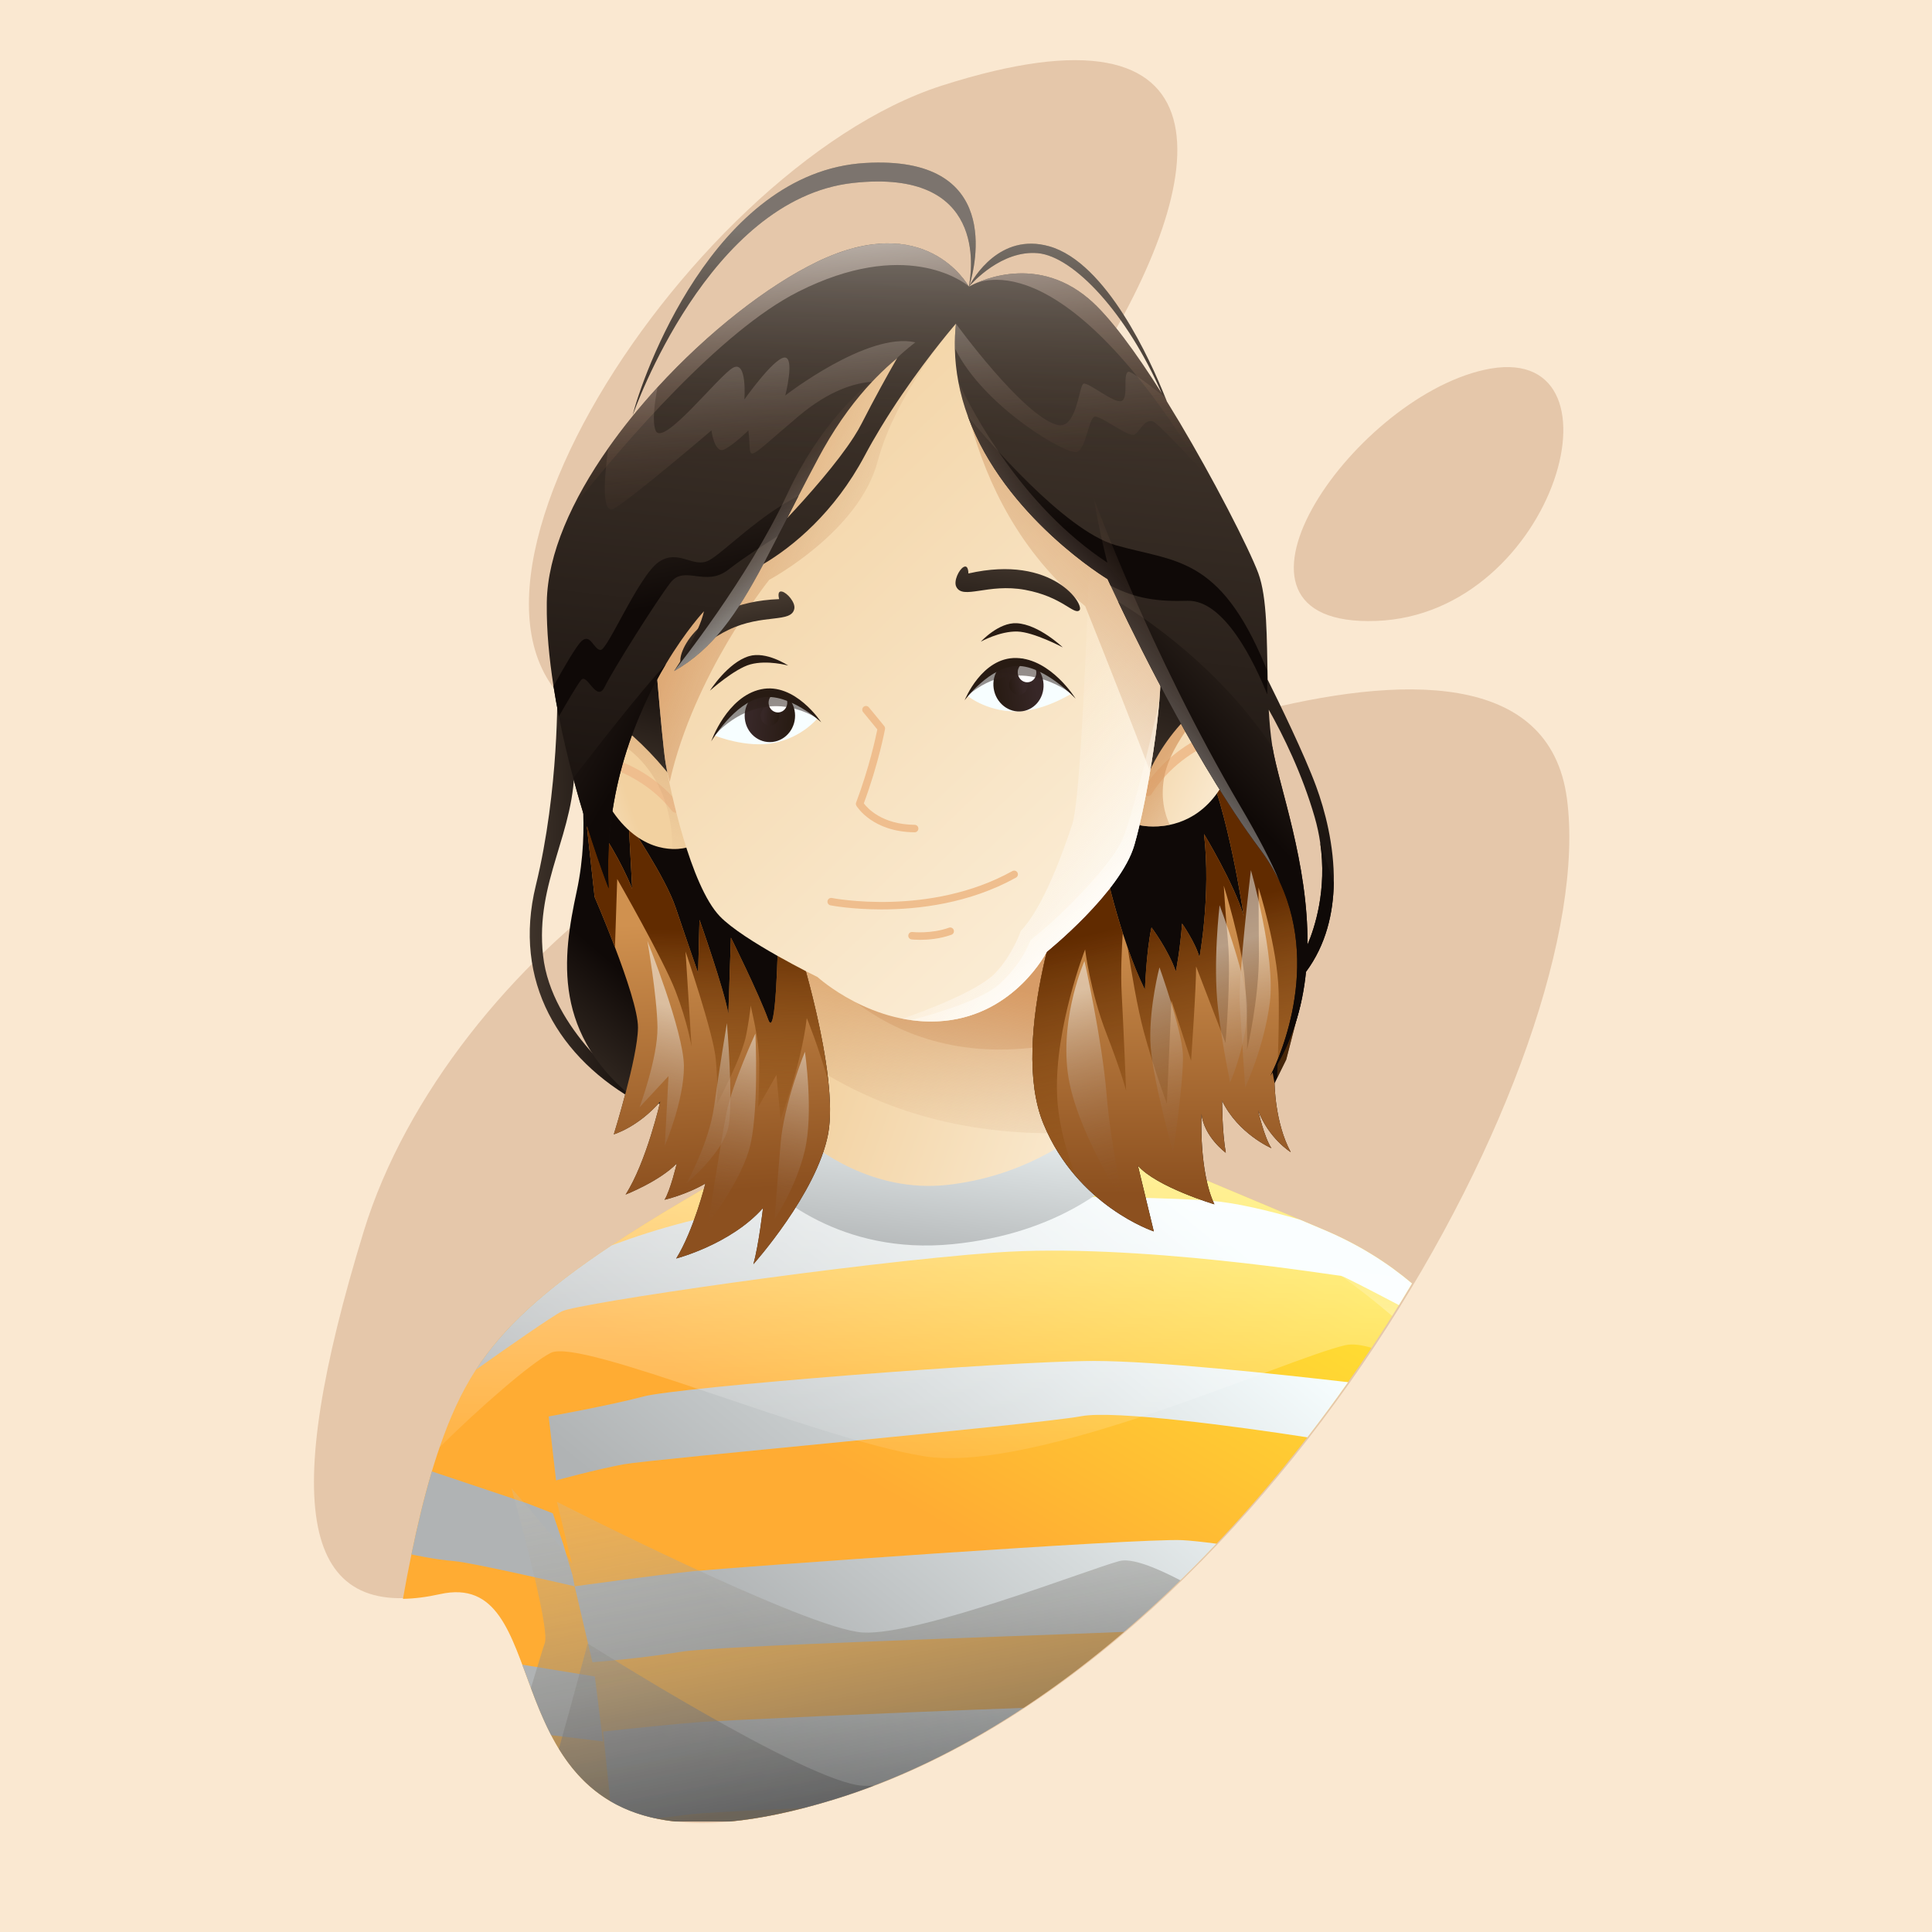 <?xml version="1.0" encoding="iso-8859-1"?>
<!-- Generator: Adobe Illustrator 19.2.0, SVG Export Plug-In . SVG Version: 6.00 Build 0)  -->
<svg version="1.1" id="Layer_1" xmlns="http://www.w3.org/2000/svg" xmlns:xlink="http://www.w3.org/1999/xlink" x="0px" y="0px"
	 viewBox="0 0 600 600" enable-background="new 0 0 600 600" xml:space="preserve">
<g>
	<rect fill="#FAE8D1" width="600" height="600"/>
</g>
<g>
	<g>
		<path fill="#E5C7AA" d="M292.611,26.55c-80.82,25.818-176.828,176.197-100.413,200.826
			S474.491-31.551,292.611,26.55z"/>
		<path fill="#E5C7AA" d="M299.374,254.857c-52.287-36.601-160.33,42.529-186.401,127.503
			s-19.827,122.14,23.625,112.484c43.453-9.656,5.287,100.108,122.79,63.953
			C392.411,517.868,497.249,328.177,486.627,248.031S299.374,254.857,299.374,254.857z"/>
		<path fill="#E5C7AA" d="M460.887,114.872c-41.625,9.349-89.746,79.985-33.524,77.967
			S507.289,104.45,460.887,114.872z"/>
	</g>
</g>
<g>
	<g>
		
			<linearGradient id="SVGID_1_" gradientUnits="userSpaceOnUse" x1="158.608" y1="279.23" x2="199.979" y2="277.835">
			<stop  offset="0" style="stop-color:#463A30"/>
			<stop  offset="1" style="stop-color:#0F0907"/>
		</linearGradient>
		<path fill="url(#SVGID_1_)" d="M173.068,214.086c0,0,0.62,31.144-6.663,60.894
			c-7.283,29.75,7.128,53.844,32.229,67.557l-3.254-4.881
			c0,0-24.172-17.664-26.728-40.906c-2.557-23.242,10.227-38.117,9.762-60.429
			C177.949,214.008,173.068,214.086,173.068,214.086z"/>
		
			<linearGradient id="SVGID_2_" gradientUnits="userSpaceOnUse" x1="159.558" y1="335.658" x2="190.702" y2="299.4">
			<stop  offset="0" style="stop-color:#463A30"/>
			<stop  offset="1" style="stop-color:#0F0907"/>
		</linearGradient>
		<path fill="url(#SVGID_2_)" d="M179.576,238.18c0,0,3.951,18.129-0.465,38.582
			s-7.902,44.857,19.523,65.775l18.129,0.697c0,0-17.896-73.91-20.453-79.488
			C193.754,258.168,179.576,238.18,179.576,238.18z"/>
	</g>
	<g>
		<g>
			
				<linearGradient id="SVGID_3_" gradientUnits="userSpaceOnUse" x1="352.183" y1="349.058" x2="257.912" y2="315.908">
				<stop  offset="0" style="stop-color:#FBEDD6"/>
				<stop  offset="1" style="stop-color:#F2D1A0"/>
			</linearGradient>
			<path fill="url(#SVGID_3_)" d="M233.715,368.301c0,0,40.224,13.38,66.645,10.059
				c26.312-3.307,48.933-18.996,48.933-18.996s-5.229-3.079-11.166-7.97
				c-6.352-5.225-13.534-12.532-16.004-20.347c0,0,0.029-0.833,0.102-2.36
				c0.083-1.711,0.226-4.294,0.445-7.547c0.53-7.728,1.515-19.262,3.273-31.875
				c0.448-3.216,0.946-6.499,1.499-9.81l-84.024-0.004c0,0,0.005,0.013,0.011,0.035
				c0.116,0.386,1.287,4.218,2.901,9.861c1.604,5.622,3.639,13.024,5.491,20.596
				c2.066,8.407,3.904,17.014,4.696,23.635c0.281,2.316,0.432,4.39,0.417,6.132
				C256.801,355.47,233.715,368.301,233.715,368.301z"/>
			
				<linearGradient id="SVGID_4_" gradientUnits="userSpaceOnUse" x1="285.085" y1="360.537" x2="295.071" y2="304.446">
				<stop  offset="0" style="stop-color:#D3AC85;stop-opacity:0"/>
				<stop  offset="1" style="stop-color:#D5965E"/>
			</linearGradient>
			<path opacity="0.7" fill="url(#SVGID_4_)" d="M256.517,333.58
				c19.462,11.65,46.122,20.369,81.599,17.961c0.005-0.05,0.006-0.096,0.011-0.147
				c-6.352-5.225-13.534-12.532-16.004-20.347c0,0,0.029-0.833,0.102-2.36
				c0.083-1.711,0.226-4.294,0.445-7.547c0.53-7.728,1.515-19.262,3.273-31.875
				l-79.613,0.083c1.604,5.622,3.639,13.024,5.491,20.596
				C253.887,318.351,255.725,326.958,256.517,333.58z"/>
			
				<linearGradient id="SVGID_5_" gradientUnits="userSpaceOnUse" x1="275.391" y1="357.701" x2="285.236" y2="302.404">
				<stop  offset="0" style="stop-color:#D3AC85;stop-opacity:0"/>
				<stop  offset="1" style="stop-color:#D5965E"/>
			</linearGradient>
			<path opacity="0.7" fill="url(#SVGID_5_)" d="M325.944,289.267
				c-1.759,12.612-2.745,24.145-3.276,31.874
				c-0.102,1.479-0.183,2.826-0.251,4.011
				c-53.762,7.096-75.769-35.189-76.084-35.796
				c-0.004-0.004-0.004-0.009-0.004-0.009L325.944,289.267z"/>
		</g>
		<g>
			
				<linearGradient id="SVGID_6_" gradientUnits="userSpaceOnUse" x1="332.528" y1="343.694" x2="266.25" y2="458.489">
				<stop  offset="0" style="stop-color:#FFE333"/>
				<stop  offset="1" style="stop-color:#FFAC33"/>
			</linearGradient>
			<path fill="url(#SVGID_6_)" d="M209.628,565.685h17.045
				c9.221-0.863,19.894-3.036,32.332-6.863
				c73.339-22.566,138.078-90.501,179.501-160.227
				c-7.583-6.405-16.503-12.05-27.053-16.532
				c-2.456-1.045-5.044-2.137-7.725-3.272
				c-26.397-11.154-61.318-25.679-61.318-25.679s-3.829,3.276-11.244,7.105
				c-8.341,4.309-21.234,9.319-38.337,11.15
				c-32.329,3.459-53.04-14.163-53.04-14.163
				c-20.707,11.426-36.965,20.992-49.887,29.571c0,0.004-0.004,0.004-0.004,0.004
				c-21.51,14.273-33.799,25.798-42.068,38.579
				c-4.763,7.364-8.193,15.136-11.286,24.085c-0.268,0.765-0.531,1.538-0.79,2.32
				c-0.561,1.683-1.105,3.416-1.636,5.193c-2.392,7.997-4.508,16.853-6.348,25.776
				c-0.951,4.618-1.827,9.255-2.632,13.803c3.494-0.059,7.308-0.526,11.488-1.455
				C172.166,487.185,152.94,559.432,209.628,565.685z"/>
			<g>
				
					<linearGradient id="SVGID_7_" gradientUnits="userSpaceOnUse" x1="248.425" y1="439.298" x2="186.669" y2="514.378">
					<stop  offset="0" style="stop-color:#F7FEFF"/>
					<stop  offset="0.841" style="stop-color:#B0B3B4"/>
				</linearGradient>
				<path fill="url(#SVGID_7_)" d="M187.258,540.816l-2.523-20.164l-22.542-3.671
					c2.588,6.942,5.195,14.66,8.958,21.888L187.258,540.816z"/>
				
					<linearGradient id="SVGID_8_" gradientUnits="userSpaceOnUse" x1="291.479" y1="310.452" x2="153.925" y2="477.684">
					<stop  offset="0" style="stop-color:#F7FEFF"/>
					<stop  offset="0.841" style="stop-color:#B0B3B4"/>
				</linearGradient>
				<path fill="url(#SVGID_8_)" d="M178.474,492.647l-0.664-3.394l-2.98-9.955l-3.154-9.322
					l-7.866-3.059l-29.695-9.959c-2.391,7.996-4.505,16.851-6.346,25.777
					c0,0,7.198,1.6,13.162,2.072C146.897,485.279,178.474,492.647,178.474,492.647z"/>
				
					<linearGradient id="SVGID_9_" gradientUnits="userSpaceOnUse" x1="342.508" y1="352.437" x2="205.021" y2="519.588">
					<stop  offset="0" style="stop-color:#F7FEFF"/>
					<stop  offset="0.841" style="stop-color:#B0B3B4"/>
				</linearGradient>
				<path fill="url(#SVGID_9_)" d="M411.455,382.063c-2.457-1.043-5.046-2.138-7.725-3.271
					c-10.032-2.922-19.922-5.258-27.426-5.853
					c-23.853-1.888-97.289-1.888-137.142,1.888
					c-18.058,1.709-35.541,6.844-49.259,11.947c0,0.005-0.005,0.005-0.005,0.005
					c-21.513,14.274-33.799,25.8-42.07,38.582
					c9.82-6.953,23.542-16.544,26.682-18.121
					c5.023-2.521,91.324-15.104,134.633-18.253
					c43.308-3.148,106.077,7.236,107.33,7.236c0.515,0,8.601,4.166,17.971,9.085
					c1.379-2.235,2.731-4.473,4.062-6.714
					C430.923,392.19,422.004,386.545,411.455,382.063z"/>
				
					<linearGradient id="SVGID_10_" gradientUnits="userSpaceOnUse" x1="348.394" y1="369.971" x2="217.924" y2="528.589">
					<stop  offset="0" style="stop-color:#F7FEFF"/>
					<stop  offset="0.841" style="stop-color:#B0B3B4"/>
				</linearGradient>
				<path fill="url(#SVGID_10_)" d="M339.9,422.658c-27.303,0-129.298,8.182-139.968,11.014
					c-10.67,2.832-29.531,6.221-29.531,6.221l2.287,19.857
					c0,0,12.494-3.421,20.967-4.994c8.473-1.573,127.729-12.272,142.165-14.947
					c10.29-1.907,48.162,3.142,70.205,6.569c4.358-5.634,8.575-11.351,12.638-17.129
					C396.583,426.7,358.6,422.658,339.9,422.658z"/>
				
					<linearGradient id="SVGID_11_" gradientUnits="userSpaceOnUse" x1="347.648" y1="401.518" x2="231.032" y2="543.294">
					<stop  offset="0" style="stop-color:#F7FEFF"/>
					<stop  offset="0.841" style="stop-color:#B0B3B4"/>
				</linearGradient>
				<path fill="url(#SVGID_11_)" d="M377.797,479.411c-4.408-0.575-8.119-0.979-10.594-1.103
					c-13.495-0.677-140.909,8.544-151.893,9.645
					c-10.984,1.101-36.838,4.694-36.838,4.694l5.509,23.574
					c0,0,14.381-1.048,27.562-3.251c10.836-1.811,101.202-4.685,137.546-6.175
					C359.054,498.267,368.643,489.084,377.797,479.411z"/>
				
					<linearGradient id="SVGID_12_" gradientUnits="userSpaceOnUse" x1="298.598" y1="478.129" x2="218.636" y2="575.343">
					<stop  offset="0" style="stop-color:#F7FEFF"/>
					<stop  offset="0.841" style="stop-color:#B0B3B4"/>
				</linearGradient>
				<path fill="url(#SVGID_12_)" d="M212.937,563.603c3.924-0.547,18.188-1.291,36.531-2.086
					c3.064-0.792,6.23-1.677,9.536-2.694c20.397-6.276,40.125-16.07,58.875-28.427
					c-41.57,1.499-93.64,3.913-100.496,4.411
					c-7.42,0.541-21.629,2.028-30.1,2.945l2.257,21.632
					c3.98,2.345,8.62,4.169,14.036,5.332
					C206.626,564.406,209.814,564.038,212.937,563.603z"/>
			</g>
			
				<linearGradient id="SVGID_13_" gradientUnits="userSpaceOnUse" x1="288.885" y1="360.104" x2="286.219" y2="485.437">
				<stop  offset="0" style="stop-color:#FFFFFF"/>
				<stop  offset="0.903" style="stop-color:#FFFFFF;stop-opacity:0"/>
			</linearGradient>
			<path opacity="0.5" fill="url(#SVGID_13_)" d="M411.455,382.063
				c-2.457-1.043-5.046-2.138-7.725-3.271
				c-26.399-11.154-61.319-25.678-61.319-25.678s-3.827,3.276-11.246,7.104
				c-8.342,4.309-21.231,9.318-38.337,11.149
				c-32.326,3.46-53.039-14.16-53.039-14.16
				c-20.708,11.423-36.963,20.99-49.885,29.567c0,0.005-0.005,0.005-0.005,0.005
				c-21.513,14.274-33.799,25.8-42.07,38.582
				c-4.764,7.363-8.191,15.133-11.284,24.082
				c12.075-11.975,28.348-26.211,34.515-29.303
				c9.415-4.72,81.439,26.433,115.803,32.097s112.508-30.209,130.867-34.457
				c2.203-0.509,5.001-0.166,8.21,0.815c4.395-6.625,8.588-13.304,12.566-20
				C430.923,392.19,422.004,386.545,411.455,382.063z"/>
			
				<linearGradient id="SVGID_14_" gradientUnits="userSpaceOnUse" x1="379.776" y1="413.472" x2="384.776" y2="379.805">
				<stop  offset="0" style="stop-color:#FFFFFF"/>
				<stop  offset="0.903" style="stop-color:#FFFFFF;stop-opacity:0"/>
			</linearGradient>
			<path opacity="0.5" fill="url(#SVGID_14_)" d="M411.455,382.063
				c-2.457-1.043-5.046-2.138-7.725-3.271
				c-26.399-11.154-61.319-25.678-61.319-25.678s-3.827,3.276-11.246,7.104
				c22.939,8.104,71.233,25.805,85.308,36.005
				c5.268,3.817,10.66,7.986,15.868,12.458c2.108-3.355,4.164-6.719,6.165-10.087
				C430.923,392.19,422.004,386.545,411.455,382.063z"/>
			
				<linearGradient id="SVGID_15_" gradientUnits="userSpaceOnUse" x1="296.233" y1="333.365" x2="287.269" y2="406.493">
				<stop  offset="0" style="stop-color:#F7FEFF"/>
				<stop  offset="0.841" style="stop-color:#B0B3B4"/>
			</linearGradient>
			<path fill="url(#SVGID_15_)" d="M295.807,386.392c33.533-3.307,50.946-19.345,57.014-26.287
				c1.374-1.572,0.867-4.026-1.008-4.939l-11.048-5.381
				c-1.116-0.543-2.444-0.387-3.399,0.407
				c-4.697,3.906-20.111,15.262-43.207,17.792
				c-23.128,2.533-40.638-11.024-46.04-15.827
				c-1.065-0.947-2.63-1.057-3.822-0.278l-10.447,6.825
				c-1.637,1.07-1.933,3.358-0.612,4.801
				C239.987,370.875,260.968,389.828,295.807,386.392z"/>
			
				<linearGradient id="SVGID_16_" gradientUnits="userSpaceOnUse" x1="243.489" y1="387.342" x2="274.489" y2="554.842">
				<stop  offset="0" style="stop-color:#FDF7E7;stop-opacity:0"/>
				<stop  offset="1" style="stop-color:#5D5D5D"/>
			</linearGradient>
			<path opacity="0.7" fill="url(#SVGID_16_)" d="M209.628,565.685h17.045
				c9.221-0.863,19.894-3.036,32.332-6.863
				c39.038-12.011,75.635-36.884,107.581-68.032
				c-7.858-4.108-15.232-7.013-18.995-5.983
				c-10.356,2.83-62.138,23.129-79.556,22.186
				c-17.418-0.948-95.091-40.594-95.091-40.594l4.708,19.351
				c-1.398-3.735-18.442-23.159-18.824-23.596
				c0.174,0.625,12.217,43.454,10.351,48.14
				c-0.462,1.157-2.086,6.711-4.301,13.963
				C171.619,542.336,180.845,562.51,209.628,565.685z"/>
			
				<linearGradient id="SVGID_17_" gradientUnits="userSpaceOnUse" x1="194.298" y1="396.446" x2="225.298" y2="563.946">
				<stop  offset="0" style="stop-color:#FDF7E7;stop-opacity:0"/>
				<stop  offset="1" style="stop-color:#5D5D5D"/>
			</linearGradient>
			<path opacity="0.7" fill="url(#SVGID_17_)" d="M209.628,565.685h17.045
				c9.221-0.863,19.894-3.036,32.332-6.863c4.173-1.284,8.319-2.718,12.434-4.288
				c-1.239,0.082-2.385,0.106-3.404,0.051
				c-17.418-0.948-85.517-44.206-85.517-44.206s-5.015,18.716-8.953,32.756
				C180.43,554.351,190.887,563.618,209.628,565.685z"/>
		</g>
	</g>
	<g>
		
			<linearGradient id="SVGID_18_" gradientUnits="userSpaceOnUse" x1="191.471" y1="359.787" x2="220.187" y2="318.831" gradientTransform="matrix(0.959 -0.059 0 1 0.83 1.207)">
			<stop  offset="0" style="stop-color:#463A30"/>
			<stop  offset="1" style="stop-color:#0F0907"/>
		</linearGradient>
		<path fill="url(#SVGID_18_)" d="M257.167,352.229c-3.529,18.406-23.192,40.379-23.192,40.379
			c1.684-6.095,2.983-17.442,2.983-17.442
			c-10.015,11.299-26.954,15.675-26.954,15.675
			c5.443-8.758,9.053-23.284,9.053-23.284c-6.004,3.518-12.678,5.04-12.678,5.04
			c1.802-2.823,3.8-11.279,3.8-11.279c-5.389,5.557-15.9,9.666-15.9,9.666
			c6.465-10.045,10.78-28.913,10.78-28.913
			c-6.861,7.98-14.441,10.214-14.441,10.214s7.447-23.864,7.516-33.152
			c0.07-9.37-13.472-40.579-13.472-40.579l-2.362-21.501l0.815-4.285l6.188-32.558
			l52.467,64.23l5.42,6.635C247.189,291.077,260.776,333.4,257.167,352.229z"/>
		
			<linearGradient id="SVGID_19_" gradientUnits="userSpaceOnUse" x1="228.464" y1="297.937" x2="228.464" y2="382.471" gradientTransform="matrix(0.959 -0.059 0 1 0.83 1.207)">
			<stop  offset="0" style="stop-color:#D0914F"/>
			<stop  offset="1" style="stop-color:#8C501F"/>
		</linearGradient>
		<path fill="url(#SVGID_19_)" d="M257.167,352.229c-3.529,18.406-23.192,40.379-23.192,40.379
			c1.684-6.095,2.983-17.442,2.983-17.442
			c-10.015,11.299-26.954,15.675-26.954,15.675
			c5.443-8.758,9.053-23.284,9.053-23.284c-6.004,3.518-12.678,5.04-12.678,5.04
			c1.802-2.823,3.8-11.279,3.8-11.279c-5.389,5.557-15.9,9.666-15.9,9.666
			c6.465-10.045,10.78-28.913,10.78-28.913
			c-6.861,7.98-14.441,10.214-14.441,10.214s7.447-23.864,7.516-33.152
			c0.036-4.881-3.625-15.693-7.147-24.939c-3.222-8.494-6.325-15.641-6.325-15.641
			l-2.362-21.501l0.815-4.285c4.753,6.595,9.728,14.641,13.22,23.236L195.251,255.676
			c0,0,11.335,16.537,14.603,26.26c3.257,9.689,6.956,20.241,6.956,20.241
			l0.42-16.508c0,0,7.71,21.657,8.962,29.166l0.804-23.627
			c0,0,8.621,17.291,11.589,25.449c2.379,6.545,3.02-20.985,3.184-32.215
			l5.42,6.635c0,0,7.974,24.831,10.08,44.949
			C257.911,342.157,258.008,347.836,257.167,352.229z"/>
		
			<linearGradient id="SVGID_20_" gradientUnits="userSpaceOnUse" x1="217.671" y1="369.295" x2="220.004" y2="288.961">
			<stop  offset="0" style="stop-color:#A5611A;stop-opacity:0"/>
			<stop  offset="1" style="stop-color:#612B00"/>
		</linearGradient>
		<path fill="url(#SVGID_20_)" d="M257.269,336.026c-3.029-10.94-6.719-19.864-6.719-19.864
			c-1.669,14.434-8.15,31.469-8.15,31.469l-1.269-13.807l-5.694,10.029
			c0,0,0.367-5.207,0.341-13.481c-0.026-8.336-2.644-17.371-2.627-18.095
			c0.017-0.725-0.046,1.93-1.393,9.04c-1.336,7.049-9.057,21.483-9.057,21.483
			s0.343-5.86-0.424-13.982c-0.772-8.172-9.374-33.304-9.374-33.304l1.86,29.474
			c0,0-1.257-7.617-5.009-17.317c-3.762-9.727-18.07-34.688-18.07-34.688
			s-0.361,10.904-0.698,21.212c-3.222-8.494-6.325-15.641-6.325-15.641
			l-2.362-21.501l0.815-4.285c4.753,6.595,9.728,14.641,13.22,23.236L195.251,255.676
			c0,0,11.335,16.537,14.603,26.26c3.257,9.689,6.956,20.241,6.956,20.241
			l0.42-16.508c0,0,7.71,21.657,8.962,29.166l0.804-23.627
			c0,0,8.621,17.291,11.589,25.449c2.379,6.545,3.02-20.985,3.184-32.215
			l5.42,6.635C247.189,291.077,255.163,315.908,257.269,336.026z"/>
		<g opacity="0.5">
			
				<linearGradient id="SVGID_21_" gradientUnits="userSpaceOnUse" x1="267.008" y1="332.44" x2="245.008" y2="400.94" gradientTransform="matrix(0.959 -0.059 0 1 0.83 1.207)">
				<stop  offset="0.104" style="stop-color:#F9FEFE"/>
				<stop  offset="0.991" style="stop-color:#794A2E;stop-opacity:0"/>
			</linearGradient>
			<path fill="url(#SVGID_21_)" d="M249.973,326.632c0,0,2.761,18.826-0.026,30.63
				c-2.745,11.627-9.365,21.296-9.365,21.296s0.774-10.829,1.84-23.437
				C243.502,342.343,249.973,326.632,249.973,326.632z"/>
			
				<linearGradient id="SVGID_22_" gradientUnits="userSpaceOnUse" x1="249.786" y1="326.909" x2="227.786" y2="395.409" gradientTransform="matrix(0.959 -0.059 0 1 0.83 1.207)">
				<stop  offset="0.104" style="stop-color:#F9FEFE"/>
				<stop  offset="0.991" style="stop-color:#794A2E;stop-opacity:0"/>
			</linearGradient>
			<path fill="url(#SVGID_22_)" d="M234.596,320.979c0,0,1.239,25.645-2.058,36.41
				c-3.247,10.603-12.575,22.374-12.575,22.374s3.885-25.283,5.674-34.237
				C227.447,336.471,234.596,320.979,234.596,320.979z"/>
			
				<linearGradient id="SVGID_23_" gradientUnits="userSpaceOnUse" x1="241.798" y1="324.344" x2="219.798" y2="392.844" gradientTransform="matrix(0.959 -0.059 0 1 0.83 1.207)">
				<stop  offset="0.104" style="stop-color:#F9FEFE"/>
				<stop  offset="0.991" style="stop-color:#794A2E;stop-opacity:0"/>
			</linearGradient>
			<path fill="url(#SVGID_23_)" d="M225.745,317.754c0,0,2.051,24.062,0.494,32.119
				c-1.542,7.977-13.02,17.59-13.02,17.59s6.969-12.419,8.551-23.872
				C223.371,331.986,225.745,317.754,225.745,317.754z"/>
			
				<linearGradient id="SVGID_24_" gradientUnits="userSpaceOnUse" x1="217.736" y1="316.616" x2="195.736" y2="385.116" gradientTransform="matrix(0.959 -0.059 0 1 0.83 1.207)">
				<stop  offset="0.104" style="stop-color:#F9FEFE"/>
				<stop  offset="0.991" style="stop-color:#794A2E;stop-opacity:0"/>
			</linearGradient>
			<path fill="url(#SVGID_24_)" d="M212.396,331.108c0.074,10.657-5.933,24.733-5.933,24.733
				l1.149-21.644l-9.002,9.685c0,0,5.698-15.337,5.572-24.878
				c-0.127-9.625-3.134-26.797-3.134-26.797S212.322,320.347,212.396,331.108z"/>
		</g>
	</g>
	<g>
		
			<linearGradient id="SVGID_25_" gradientUnits="userSpaceOnUse" x1="425.718" y1="378.04" x2="392.921" y2="341.327" gradientTransform="matrix(0.97 0.03 0 1 16.422 -16.422)">
			<stop  offset="0" style="stop-color:#463A30"/>
			<stop  offset="1" style="stop-color:#0F0907"/>
		</linearGradient>
		<path fill="url(#SVGID_25_)" d="M399.454,329.07l-3.621,7.358c0,0,0.049,12.226,5.014,21.371
			c-0.203-0.121-6.744-4.203-10.124-12.915c0,0,1.811,8.158,4.12,11.693
			c0,0-10.359-4.479-15.31-14.749c0,0-0.03,9.659,1.153,16.168
			c0,0-6.746-4.894-7.554-12.062c0,0-0.857,17.899,4.015,28.077
			c0,0-17.961-5.369-23.764-12.015c0.092,0.385,3.065,12.61,4.935,20.423
			c0,0-23.749-7.835-34.268-33.44c-10.981-26.73,7.879-76.216,7.879-76.216
			l7.224-22.684l19.895-62.493c0,0,36.386,64.906,42.736,91.157
			c0.31,1.273,0.549,2.464,0.719,3.563c3.528,23.016,1.239,30.083,1.239,30.083
			L399.454,329.07z"/>
		<g>
			
				<linearGradient id="SVGID_26_" gradientUnits="userSpaceOnUse" x1="362.543" y1="284.207" x2="362.543" y2="370.673">
				<stop  offset="0" style="stop-color:#D0914F"/>
				<stop  offset="1" style="stop-color:#8C501F"/>
			</linearGradient>
			<path fill="url(#SVGID_26_)" d="M403.74,312.388l-0.846,3.285
				c-3.2,8.137-7.7,17.193-7.7,17.193l0.637,3.565
				c0,0,0.051,12.225,5.014,21.37c-0.204-0.123-6.744-4.203-10.126-12.918
				c0,0,1.814,8.159,4.122,11.694c0,0-10.36-4.479-15.31-14.749
				c0,0-0.03,9.659,1.156,16.169c0,0-6.748-4.895-7.555-12.064
				c0,0-0.858,17.902,4.016,28.079c0,0-17.962-5.371-23.766-12.017
				c0.094,0.387,3.068,12.612,4.938,20.422c0,0-13.058-4.309-24.106-16.984
				c-3.846-4.415-7.449-9.846-10.164-16.453
				c-10.98-26.732,7.882-76.216,7.882-76.216l7.224-22.687
				c1.147,6.569,4.394,23.694,9.527,39.71c0.497,1.543,1.007,3.068,1.538,4.577
				c1.623,4.636,3.408,9.068,5.35,13.016c0,0,0.408-11.766,2.035-19.343
				c0,0,5.244,6.939,7.564,13.687c0,0,1.407-7.266,1.933-14.907
				c0,0,4.245,6.064,5.397,10.5c0,0,3.633-19.203,1.419-38.299
				c0,0,9.272,15.268,12.34,25.5c0,0-4.802-33.128-12.433-49.122
				c0.314,0.353,15.204,17.299,27.96,43.347c0.306,1.275,0.548,2.465,0.718,3.561
				C406.031,305.321,403.74,312.388,403.74,312.388z"/>
			
				<linearGradient id="SVGID_27_" gradientUnits="userSpaceOnUse" x1="346.957" y1="392.354" x2="322.957" y2="299.021" gradientTransform="matrix(0.97 0.03 0 1 16.422 -16.422)">
				<stop  offset="0" style="stop-color:#A5611A;stop-opacity:0"/>
				<stop  offset="1" style="stop-color:#612B00"/>
			</linearGradient>
			<path fill="url(#SVGID_27_)" d="M348.682,289.788c-0.305,4.611-0.686,12.411-0.323,19
				c0.556,9.98,1.362,29.941,1.362,29.941s-1.329-5.44-6.162-17.903
				c-4.933-12.718-6.567-25.968-6.567-25.968s-9.445,24.186-8.717,44.849
				c0.334,9.484,3.109,18.676,5.938,25.723c-3.845-4.411-7.451-9.845-10.163-16.453
				c-10.981-26.73,7.879-76.216,7.879-76.216l7.224-22.684
				C340.304,256.643,343.548,273.769,348.682,289.788z"/>
			
				<linearGradient id="SVGID_28_" gradientUnits="userSpaceOnUse" x1="392.857" y1="380.551" x2="368.857" y2="287.218" gradientTransform="matrix(0.97 0.03 0 1 16.422 -16.422)">
				<stop  offset="0" style="stop-color:#A5611A;stop-opacity:0"/>
				<stop  offset="1" style="stop-color:#612B00"/>
			</linearGradient>
			<path fill="url(#SVGID_28_)" d="M403.742,312.388l-4.288,16.682l-2.849,5.787
				c0.279-6.07,0.704-17.484,0.485-26.855
				c-0.322-13.649-6.25-32.385-6.25-32.385s0.039,6.353,0.126,20.518
				c0.086,13.986-3.672,29.889-3.672,29.889s0.188-11.028-0.735-21.978
				c-0.934-11.075-6.505-29.006-6.505-29.006s0.354,6.462,1.329,17.722
				c0.963,11.124-0.793,31.119-0.793,31.119l-9.131-23.75
				c0.086,5.704-1.559,29.294-1.559,29.294l-6.097-18.722l-1.422,32.036
				c0,0-3.986-10.534-7.186-22.436c-1.96-7.298-3.812-18.309-4.976-25.941
				c1.623,4.637,3.41,9.068,5.352,13.014c0,0,0.408-11.767,2.033-19.341
				c0,0,5.246,6.938,7.567,13.684c0,0,1.406-7.262,1.933-14.906
				c0,0,4.245,6.063,5.394,10.5c0,0,3.633-19.203,1.421-38.299
				c0,0,9.271,15.266,12.341,25.501c0,0-4.803-33.131-12.437-49.125
				c0.315,0.353,15.206,17.301,27.96,43.349c0.31,1.273,0.549,2.464,0.719,3.563
				C406.03,305.321,403.742,312.388,403.742,312.388z"/>
		</g>
		<g opacity="0.5">
			
				<linearGradient id="SVGID_29_" gradientUnits="userSpaceOnUse" x1="376.607" y1="290.464" x2="399.107" y2="357.964" gradientTransform="matrix(0.97 0.03 0 1 16.422 -16.422)">
				<stop  offset="0.104" style="stop-color:#F9FEFE"/>
				<stop  offset="0.991" style="stop-color:#794A2E;stop-opacity:0"/>
			</linearGradient>
			<path fill="url(#SVGID_29_)" d="M388.481,270.242c0,0,7.678,26.836,5.882,41.003
				c-1.779,14.038-7.665,26.501-7.665,26.501s-1.186-17.479-1.678-25.862
				C384.523,303.428,388.481,270.242,388.481,270.242z"/>
			
				<linearGradient id="SVGID_30_" gradientUnits="userSpaceOnUse" x1="368.574" y1="293.142" x2="391.074" y2="360.642" gradientTransform="matrix(0.97 0.03 0 1 16.422 -16.422)">
				<stop  offset="0.104" style="stop-color:#F9FEFE"/>
				<stop  offset="0.991" style="stop-color:#794A2E;stop-opacity:0"/>
			</linearGradient>
			<path fill="url(#SVGID_30_)" d="M378.758,281.121c0,0,7.854,20.671,8.56,30.538
				c0.7,9.766-5.399,25.717-5.413,24.348c-0.014-1.371-1.982-8.877-3.623-22.721
				C376.616,299.223,378.758,281.121,378.758,281.121z"/>
			
				<linearGradient id="SVGID_31_" gradientUnits="userSpaceOnUse" x1="345.296" y1="300.901" x2="367.796" y2="368.401" gradientTransform="matrix(0.97 0.03 0 1 16.422 -16.422)">
				<stop  offset="0.104" style="stop-color:#F9FEFE"/>
				<stop  offset="0.991" style="stop-color:#794A2E;stop-opacity:0"/>
			</linearGradient>
			<path fill="url(#SVGID_31_)" d="M360.084,300.427c0,0,6.926,19.247,7.275,26.999
				c0.346,7.694-3.096,31.096-3.109,30.413c-0.013-0.684-6.771-23.99-7.006-34.825
				C357.007,312.071,360.084,300.427,360.084,300.427z"/>
			
				<linearGradient id="SVGID_32_" gradientUnits="userSpaceOnUse" x1="322.629" y1="308.457" x2="345.129" y2="375.957" gradientTransform="matrix(0.97 0.03 0 1 16.422 -16.422)">
				<stop  offset="0.104" style="stop-color:#F9FEFE"/>
				<stop  offset="0.991" style="stop-color:#794A2E;stop-opacity:0"/>
			</linearGradient>
			<path fill="url(#SVGID_32_)" d="M336.795,298.447c0,0,5.461,24.419,6.84,41.17
				c1.355,16.467,5.36,33.902,5.36,33.902s-15.217-23.001-17.406-40.514
				C329.359,315.15,336.795,298.447,336.795,298.447z"/>
		</g>
	</g>
	<g>
		<g>
			
				<linearGradient id="SVGID_33_" gradientUnits="userSpaceOnUse" x1="393.114" y1="232.095" x2="355.927" y2="217.22" gradientTransform="matrix(1 0.01 -0.01 1 0.198 -4.1)">
				<stop  offset="0" style="stop-color:#FBEDD6"/>
				<stop  offset="1" style="stop-color:#F2D1A0"/>
			</linearGradient>
			<path fill="url(#SVGID_33_)" d="M384.57,230.325c-4.013,18.579-13.866,24.282-21.291,25.834
				c-5.18,1.08-9.173,0.14-9.173,0.14s-16.544-68.725,1.87-74.128
				c14.186-4.16,27.523,7.942,29.789,28.144
				C386.442,216.336,386.136,223.078,384.57,230.325z"/>
			<g>
				<path fill="#EFBE8E" d="M356.421,247.247c-0.27,0-0.541-0.072-0.787-0.224
					c-0.705-0.435-0.924-1.359-0.488-2.064
					c6.957-11.273,17.913-15.996,18.376-16.191
					c0.762-0.322,1.643,0.035,1.965,0.797c0.322,0.763-0.034,1.643-0.796,1.966
					c-0.104,0.044-10.555,4.573-16.992,15.003
					C357.415,246.994,356.924,247.247,356.421,247.247z"/>
			</g>
			<g>
				
					<linearGradient id="SVGID_34_" gradientUnits="userSpaceOnUse" x1="403.123" y1="252.313" x2="371.514" y2="226.282" gradientTransform="matrix(1 0.01 -0.01 1 0.198 -4.1)">
					<stop  offset="0" style="stop-color:#D3AC85;stop-opacity:0"/>
					<stop  offset="1" style="stop-color:#D5965E"/>
				</linearGradient>
				<path opacity="0.7" fill="url(#SVGID_34_)" d="M385.765,210.3l-0,0.014
					c-12.31,7.385-22.177,21.293-24.072,30.326
					c-1.447,6.899,0.009,12.189,1.586,15.518
					c-5.18,1.08-9.173,0.14-9.173,0.14s-1.297-5.395-2.76-13.284
					c-3.767-20.262-8.623-56.954,4.63-60.844
					C370.157,178.011,383.494,190.108,385.765,210.3z"/>
				
					<linearGradient id="SVGID_35_" gradientUnits="userSpaceOnUse" x1="354.803" y1="251.305" x2="371.738" y2="192.033" gradientTransform="matrix(1 0.01 -0.01 1 0.198 -4.1)">
					<stop  offset="0" style="stop-color:#463A30"/>
					<stop  offset="1" style="stop-color:#0F0907"/>
				</linearGradient>
				<path fill="url(#SVGID_35_)" d="M385.765,210.3c-24.071,12.159-30.295,33.069-30.295,33.069
					s-1.687-0.049-4.125-0.355c-3.767-20.262-8.623-56.954,4.63-60.844
					C370.157,178.011,383.494,190.108,385.765,210.3z"/>
			</g>
		</g>
		<g>
			
				<linearGradient id="SVGID_36_" gradientUnits="userSpaceOnUse" x1="167.507" y1="242.834" x2="190.749" y2="234.932">
				<stop  offset="0" style="stop-color:#FBEDD6"/>
				<stop  offset="1" style="stop-color:#F2D1A0"/>
			</linearGradient>
			<path fill="url(#SVGID_36_)" d="M213.21,263.212c0,0-1.711,0.535-4.393,0.451
				c-6.661-0.214-19.31-4.267-26.598-29.894c-0.851-2.98-1.436-5.745-1.799-8.307
				c-4.03-28.332,19.588-31.749,27.83-25.78
				C217.235,206.19,213.21,263.212,213.21,263.212z"/>
			<g>
				<path fill="#EFBE8E" d="M209.855,252.389c-0.447,0-0.889-0.199-1.185-0.579
					c-7.525-9.675-18.403-13.05-18.512-13.083
					c-0.792-0.239-1.242-1.076-1.003-1.868s1.073-1.245,1.867-1.004
					c0.481,0.144,11.884,3.657,20.017,14.114c0.509,0.654,0.391,1.596-0.263,2.105
					C210.501,252.286,210.177,252.389,209.855,252.389z"/>
			</g>
			
				<linearGradient id="SVGID_37_" gradientUnits="userSpaceOnUse" x1="189.131" y1="265.135" x2="205.866" y2="206.564">
				<stop  offset="0" style="stop-color:#D3AC85;stop-opacity:0"/>
				<stop  offset="1" style="stop-color:#D5965E"/>
			</linearGradient>
			<path opacity="0.7" fill="url(#SVGID_37_)" d="M213.907,248.592
				c-0.265,8.479-0.697,14.619-0.697,14.619s-1.711,0.535-4.393,0.451
				c-0.079-29.834-23.247-36.681-24.121-36.095c0,0-1.841-0.813-4.277-2.106
				c-0.469-3.291-0.562-6.243-0.353-8.883
				c1.599-20.114,20.899-22.173,28.183-16.897
				C214.288,204.056,214.451,231.231,213.907,248.592z"/>
			
				<linearGradient id="SVGID_38_" gradientUnits="userSpaceOnUse" x1="192.049" y1="247.717" x2="204.498" y2="204.147">
				<stop  offset="0" style="stop-color:#463A30"/>
				<stop  offset="1" style="stop-color:#0F0907"/>
			</linearGradient>
			<path fill="url(#SVGID_38_)" d="M213.589,248.592c-12.221-18.933-27.612-28.639-33.841-32.014
				c1.599-20.114,20.899-22.173,28.183-16.897
				C213.97,204.056,214.132,231.231,213.589,248.592z"/>
		</g>
		<g>
			
				<linearGradient id="SVGID_39_" gradientUnits="userSpaceOnUse" x1="352.866" y1="275.299" x2="212.395" y2="127.05">
				<stop  offset="0" style="stop-color:#FBEDD6"/>
				<stop  offset="1" style="stop-color:#F2D1A0"/>
			</linearGradient>
			<path fill="url(#SVGID_39_)" d="M352.277,262.433c-4.249,14.66-27.196,33.145-27.196,33.145
				s-9.773,19.334-31.87,21.459c-22.096,2.125-39.306-13.598-39.306-13.598
				s-23.091-11.278-30.383-18.909c-9.136-9.561-15.51-39.731-16.785-47.38
				c-1.275-7.649-4.249-46.318-4.249-46.318s-0.421-0.191-1.19-0.54
				c0.008-8.779,0.123-15.565,0.123-15.565
				c0.931-34.551,29.133-78.867,93.587-80.414c1.156-0.03,2.286-0.025,3.404,0.013
				c0.085,0.004,0.174,0.004,0.255,0.008c18.4,0.646,31.708,9.637,41.303,22.186
				c5.664,7.411,10.041,16.058,13.402,24.973
				c2.643,23.783,6.433,58.237,6.977,65.061
				C361.201,217.178,356.526,247.773,352.277,262.433z"/>
			
				<linearGradient id="SVGID_40_" gradientUnits="userSpaceOnUse" x1="367.301" y1="259.223" x2="297.801" y2="207.223">
				<stop  offset="0" style="stop-color:#FFFFFE"/>
				<stop  offset="1" style="stop-color:#FBE7C9;stop-opacity:0"/>
			</linearGradient>
			<path opacity="0.79" fill="url(#SVGID_40_)" d="M352.277,262.433
				c-4.249,14.66-27.196,33.145-27.196,33.145s-9.773,19.334-31.87,21.459
				c-4.555,0.438-8.902,0.119-12.935-0.671
				c7.594-2.647,20.448-7.568,27.064-12.608c3.412-2.601,7.543-8.711,9.667-14.66
				c7.118-7.436,13.245-24.858,15.965-33.021
				c4.186-12.548,6.973-139.454,6.973-139.454s0.008-0.03,0.025-0.102
				c5.664,7.411,10.041,16.058,13.402,24.973
				c2.643,23.783,6.433,58.237,6.977,65.061
				C361.201,217.178,356.526,247.773,352.277,262.433z"/>
			
				<linearGradient id="SVGID_41_" gradientUnits="userSpaceOnUse" x1="283.26" y1="212.918" x2="346.784" y2="147.566">
				<stop  offset="0" style="stop-color:#D3AC85;stop-opacity:0"/>
				<stop  offset="1" style="stop-color:#D5965E"/>
			</linearGradient>
			<path opacity="0.7" fill="url(#SVGID_41_)" d="M357.185,239.597
				c-10.436-27.289-20.154-51.34-20.154-51.34
				c-41.036-33.417-40.16-87.748-40.16-87.748l1.797-6.174
				c29.252,1.028,45.638,23.133,54.706,47.138
				c2.643,23.783,6.433,58.258,6.977,65.082
				C360.861,212.945,359.373,226.569,357.185,239.597z"/>
			
				<linearGradient id="SVGID_42_" gradientUnits="userSpaceOnUse" x1="341.725" y1="287.182" x2="291.392" y2="237.515">
				<stop  offset="0" style="stop-color:#FFFFFE"/>
				<stop  offset="1" style="stop-color:#FBE7C9;stop-opacity:0"/>
			</linearGradient>
			<path opacity="0.79" fill="url(#SVGID_42_)" d="M360.053,217.594
				c-1.143,13.776-4.581,33.812-7.776,44.839
				c-4.249,14.66-27.196,33.145-27.196,33.145s-9.773,19.334-31.87,21.459
				c-3.586,0.344-7.041,0.221-10.317-0.234c9.221-2.397,22.509-6.616,27.527-11.239
				c5.418-4.993,8.074-9.667,9.667-13.704c10.198-7.861,24.489-22.917,28.092-30.336
				C350.943,255.834,356.038,235.679,360.053,217.594z"/>
			
				<linearGradient id="SVGID_43_" gradientUnits="userSpaceOnUse" x1="282.606" y1="179.257" x2="224.964" y2="158.338">
				<stop  offset="0" style="stop-color:#D3AC85;stop-opacity:0"/>
				<stop  offset="1" style="stop-color:#D5965E"/>
			</linearGradient>
			<path opacity="0.7" fill="url(#SVGID_43_)" d="M298.413,94.326l-1.543,6.183
				c0,0-18.514,20.996-24.327,42.842c-5.809,21.85-33.652,36.717-33.652,36.717
				s-23.459,29.305-30.917,62.772c-0.595-2.426-1.02-4.398-1.237-5.69
				c-1.275-7.649-4.249-46.318-4.249-46.318s-0.421-0.191-1.19-0.54
				c0.008-8.779,0.123-15.565,0.123-15.565
				c0.931-34.551,29.133-78.867,93.587-80.414
				C296.165,94.283,297.295,94.288,298.413,94.326z"/>
		</g>
	</g>
	<g>
		<g>
			<path fill="#F7FEFF" d="M253.878,223.082c0,0-4.559,5.756-13.248,7.593
				c-8.69,1.84-18.735-2.26-18.735-2.26s0.005-0.004,0.011-0.014
				c0.088-0.152,0.851-1.421,2.02-3.117c1.249-1.808,7.151-9.896,13.291-10.185
				C246.829,214.647,253.878,223.082,253.878,223.082z"/>
			<g>
				
					<linearGradient id="SVGID_44_" gradientUnits="userSpaceOnUse" x1="238.989" y1="225.437" x2="254.702" y2="225.437" gradientTransform="matrix(1.001 0.003 -0.087 0.961 11.769 4.818)">
					<stop  offset="0.123" style="stop-color:#372727"/>
					<stop  offset="0.93" style="stop-color:#281B13"/>
				</linearGradient>
				<path fill="url(#SVGID_44_)" d="M246.874,221.386c0.462,4.495-2.648,8.54-6.946,9.034
					c-4.298,0.494-8.158-2.749-8.62-7.244c-0.462-4.495,2.648-8.54,6.946-9.034
					C242.553,213.648,246.412,216.891,246.874,221.386z"/>
				
					<linearGradient id="SVGID_45_" gradientUnits="userSpaceOnUse" x1="243.932" y1="225.437" x2="249.759" y2="225.437" gradientTransform="matrix(1.001 0.003 -0.087 0.961 11.769 4.818)">
					<stop  offset="0.123" style="stop-color:#372727"/>
					<stop  offset="0.93" style="stop-color:#281B13"/>
				</linearGradient>
				<path fill="url(#SVGID_45_)" d="M241.977,221.949c0.171,1.667-0.982,3.167-2.576,3.35
					c-1.594,0.183-3.025-1.02-3.197-2.686c-0.171-1.667,0.982-3.167,2.576-3.35
					S241.806,220.282,241.977,221.949z"/>
				<path fill="#FFFFFF" d="M244.481,217.891c0.171,1.667-0.982,3.167-2.576,3.35
					s-3.025-1.02-3.197-2.686c-0.171-1.667,0.982-3.167,2.576-3.35
					C242.878,215.021,244.309,216.224,244.481,217.891z"/>
			</g>
			
				<linearGradient id="SVGID_46_" gradientUnits="userSpaceOnUse" x1="247.885" y1="235.903" x2="243.324" y2="221.078" gradientTransform="matrix(1 0 -0.09 0.94 12.276 8.184)">
				<stop  offset="0.123" style="stop-color:#372727"/>
				<stop  offset="0.93" style="stop-color:#281B13"/>
			</linearGradient>
			<path opacity="0.5" fill="url(#SVGID_46_)" d="M253.878,223.082
				c-18.411-10.753-31.549,4.809-31.972,5.319c0.088-0.152,0.851-1.421,2.02-3.117
				c1.249-1.808,7.151-9.896,13.291-10.185
				C246.829,214.647,253.878,223.082,253.878,223.082z"/>
			<path fill="#281B13" d="M220.877,230.224c0,0,4.836-13.86,15.428-16.15
				s18.738,10.244,18.738,10.244s-10.069-9.31-18.585-7.683
				C228.07,218.238,220.877,230.224,220.877,230.224z"/>
		</g>
	</g>
	<path fill="#281B13" d="M244.77,206.687c0,0-6.789-4.553-12.202-2.901
		c-6.585,2.01-12.086,10.691-12.086,10.691s7.632-6.806,12.551-8.149
		C238.32,204.886,244.77,206.687,244.77,206.687z"/>
	
		<linearGradient id="SVGID_47_" gradientUnits="userSpaceOnUse" x1="227.163" y1="186.996" x2="231.979" y2="212.775">
		<stop  offset="0" style="stop-color:#463A30"/>
		<stop  offset="1" style="stop-color:#0F0907"/>
	</linearGradient>
	<path fill="url(#SVGID_47_)" d="M242.903,183.73c1.571,0.38,4.14,3.352,3.784,5.283
		c-0.847,4.597-9.772,1.475-20.38,6.564
		c-10.608,5.089-12.464,11.498-14.595,10.57
		c-2.131-0.928,3.104-18.971,30.263-20.095
		C241.975,186.052,241.149,183.305,242.903,183.73z"/>
	<g>
		<path fill="#F7FEFF" d="M300.455,216.083c0,0,5.63,4.671,14.466,4.866
			c8.837,0.198,17.761-5.509,17.761-5.509s-0.006-0.003-0.013-0.012
			c-0.117-0.129-1.123-1.202-2.612-2.61c-1.59-1.5-9.012-8.154-15.045-7.33
			C305.564,206.779,300.455,216.083,300.455,216.083z"/>
		<g>
			
				<linearGradient id="SVGID_48_" gradientUnits="userSpaceOnUse" x1="-2871.559" y1="532.369" x2="-2856.054" y2="532.369" gradientTransform="matrix(-0.982 0.204 0.189 1.043 -2597.181 242.094)">
				<stop  offset="0.123" style="stop-color:#372727"/>
				<stop  offset="0.93" style="stop-color:#281B13"/>
			</linearGradient>
			<path fill="url(#SVGID_48_)" d="M308.514,212.977c0.239,4.551,3.916,8.122,8.213,7.975
				c4.297-0.147,7.587-3.955,7.349-8.506c-0.239-4.551-3.916-8.122-8.213-7.975
				C311.566,204.617,308.276,208.426,308.514,212.977z"/>
			
				<linearGradient id="SVGID_49_" gradientUnits="userSpaceOnUse" x1="-2866.681" y1="532.369" x2="-2860.932" y2="532.369" gradientTransform="matrix(-0.982 0.204 0.189 1.043 -2597.181 242.094)">
				<stop  offset="0.123" style="stop-color:#372727"/>
				<stop  offset="0.93" style="stop-color:#281B13"/>
			</linearGradient>
			<path fill="url(#SVGID_49_)" d="M313.41,212.81c0.089,1.688,1.452,3.012,3.046,2.957
				c1.594-0.054,2.814-1.467,2.725-3.154c-0.089-1.688-1.452-3.012-3.046-2.957
				C314.541,209.71,313.321,211.122,313.41,212.81z"/>
			<path fill="#FFFFFF" d="M316.064,208.939c0.089,1.688,1.452,3.012,3.046,2.957
				c1.594-0.054,2.814-1.467,2.725-3.154c-0.089-1.688-1.452-3.012-3.046-2.957
				S315.975,207.251,316.064,208.939z"/>
		</g>
		
			<linearGradient id="SVGID_50_" gradientUnits="userSpaceOnUse" x1="-2842.302" y1="610.849" x2="-2846.216" y2="598.126" gradientTransform="matrix(-0.974 0.239 0.228 0.971 -2590.544 304.359)">
			<stop  offset="0.123" style="stop-color:#372727"/>
			<stop  offset="0.93" style="stop-color:#281B13"/>
		</linearGradient>
		<path opacity="0.5" fill="url(#SVGID_50_)" d="M300.455,216.083
			c15.683-13.548,31.695-1.065,32.213-0.655c-0.117-0.129-1.123-1.202-2.612-2.61
			c-1.59-1.5-9.012-8.154-15.045-7.33
			C305.564,206.779,300.455,216.083,300.455,216.083z"/>
		<path fill="#281B13" d="M334.047,216.982c0,0-7.581-12.347-18.362-12.634
			c-10.781-0.286-16.107,13.122-16.107,13.122s7.866-10.679,16.49-10.653
			C324.562,206.843,334.047,216.982,334.047,216.982z"/>
	</g>
	<path fill="#281B13" d="M304.608,199.276c0,0,5.506-6.041,11.157-5.729
		c6.875,0.38,14.288,7.498,14.288,7.498s-9.036-4.788-14.133-4.918
		C310.442,195.987,304.608,199.276,304.608,199.276z"/>
	
		<linearGradient id="SVGID_51_" gradientUnits="userSpaceOnUse" x1="317.613" y1="171.473" x2="313.931" y2="203.768">
		<stop  offset="0" style="stop-color:#463A30"/>
		<stop  offset="1" style="stop-color:#0F0907"/>
	</linearGradient>
	<path fill="url(#SVGID_51_)" d="M299.231,176.101c-1.416,0.779-3.116,4.32-2.266,6.091
		c2.023,4.214,9.817-1.138,21.388,0.992s15.043,7.828,16.856,6.374
		c1.813-1.454-7.969-17.494-34.473-11.458
		C300.736,178.099,300.812,175.232,299.231,176.101z"/>
	<g>
		<g>
			<path fill="#EFBE8E" d="M284.049,258.478c-0.004,0-0.007,0-0.011,0
				c-13.052-0.121-17.87-7.903-18.069-8.234
				c-0.182-0.304-0.216-0.675-0.091-1.007c4.114-10.949,6.128-20.423,6.583-22.708
				l-4.418-5.389c-0.407-0.496-0.335-1.228,0.162-1.635
				c0.496-0.407,1.228-0.335,1.635,0.162l4.765,5.811
				c0.216,0.264,0.306,0.609,0.245,0.945c-0.019,0.106-1.952,10.578-6.583,23.063
				c1.158,1.546,5.696,6.574,15.793,6.668c0.642,0.006,1.157,0.531,1.151,1.173
				C285.205,257.965,284.686,258.478,284.049,258.478z"/>
		</g>
		<g>
			<path fill="#EFBE8E" d="M273.809,282.43c-9.39,0-15.766-1.243-15.905-1.271
				c-0.629-0.127-1.036-0.74-0.909-1.369c0.127-0.629,0.74-1.037,1.369-0.909
				c0.301,0.061,30.351,5.895,56.033-8.36c0.559-0.311,1.268-0.109,1.58,0.452
				c0.311,0.561,0.109,1.269-0.452,1.58
				C301.027,280.6,285.2,282.43,273.809,282.43z"/>
		</g>
		<g>
			<path fill="#EFBE8E" d="M285.753,291.872c-1.545,0-2.549-0.111-2.65-0.123
				c-0.638-0.074-1.095-0.65-1.021-1.288c0.074-0.637,0.645-1.092,1.287-1.021l0,0
				c0.059,0.007,5.857,0.637,11.328-1.333c0.603-0.218,1.27,0.096,1.487,0.7
				c0.217,0.604-0.096,1.27-0.7,1.487
				C291.838,291.606,288.146,291.872,285.753,291.872z"/>
		</g>
	</g>
	<g>
		
			<linearGradient id="SVGID_52_" gradientUnits="userSpaceOnUse" x1="307.931" y1="90.062" x2="283.76" y2="303.889">
			<stop  offset="0" style="stop-color:#463A30"/>
			<stop  offset="1" style="stop-color:#0F0907"/>
		</linearGradient>
		<path fill="url(#SVGID_52_)" d="M408.743,244.223c-3.682-9.989-11.458-25.929-15.061-33.162
			c-0.284-12.881-0.102-25.45-2.915-33.078c-0.335-0.906-0.818-2.083-1.446-3.491
			c-2.324-5.285-6.564-13.843-11.798-23.554c-4.504-8.353-9.748-17.552-15.145-26.25
			c-0.149-0.381-0.307-0.79-0.483-1.227c-4.56-11.421-18.24-41.919-36.048-46.968
			c-15.386-4.365-23.633,10.031-24.804,12.263
			c1.92-6.317,10.417-40.674-32.372-38.14
			c-47.089,2.789-69.401,66.886-72.204,78.391
			c0.358-1.032,23.591-67.272,68.485-72.195
			c41.506-4.546,36.964,26.965,35.932,32.204
			c-0.493-0.888-13.652-23.828-47.088-7.721
			c-15.396,7.414-33.887,21.848-49.594,38.986
			c-5.536,6.043-10.729,12.416-15.321,18.942c0,0,0,0,0,0.005
			c-11.217,15.953-18.831,32.785-19.068,47.739
			c-0.005,0.242-0.005,0.483-0.005,0.73c-0.084,8.139,0.744,16.799,2.087,25.394
			c0,0,0,0,0,0.005c0.493,3.152,1.055,6.285,1.664,9.39
			c1.316,6.657,2.868,13.136,4.476,19.156
			c5.22,19.57,10.989,34.268,10.989,34.268
			c-1.641-30.433,8.883-54.842,17.831-69.782c0-0.005,0.005-0.005,0.005-0.009
			c6.266-10.464,11.76-16.283,11.76-16.283c-1.567,7.163-8.734,17.771-9.26,18.547
			c-0.019,0.023-0.028,0.033-0.033,0.042c12.179-6.959,19.477-17.72,27.756-33.241
			c0.005-0.014,0.009-0.023,0.009-0.023c9.167-5.411,22.071-16.018,31.419-33.589
			c1.557-2.933,3.212-5.815,4.904-8.614c8.851-14.647,18.789-26.896,22.21-30.991
			c0.72-0.86,1.153-1.357,1.227-1.446l0.014-0.014
			c-0.274,2.64-0.372,5.229-0.321,7.768c0.074,3.519,0.446,6.945,1.069,10.25
			c0.697,3.737,1.715,7.335,2.98,10.784v0.005
			c0.404,1.106,0.837,2.199,1.292,3.277c12.411,29.411,42.087,47.251,42.087,47.251
			s0.325,0.72,0.944,2.041v0.005c0.558,1.199,1.348,2.891,2.347,4.992
			c7.284,15.298,25.613,52.183,44.123,76.945c2.501,3.347,4.514,6.763,6.108,10.203
			c13.327,28.704-2.296,58.789-2.989,60.099
			c6.736-10.199,9.971-21.271,11.082-32.32
			c6.238-8.418,8.483-18.236,8.632-27.686
			C414.4,262.496,411.397,251.433,408.743,244.223z M267.547,131.615
			c-0.637,1.25-1.418,2.585-2.31,3.979c-5.202,8.135-14.182,18.273-20.811,25.357
			c1.139-2.231,2.315-4.537,3.537-6.922c2.003-3.895,4.137-7.995,6.452-12.304
			c0.442-0.818,0.883-1.622,1.329-2.408c4.881-8.637,10.068-15.428,15.056-20.737
			v-0.005c0.414-0.442,0.827-0.874,1.237-1.292
			c2.264-2.31,4.472-4.318,6.577-6.062
			C275.598,116.484,271.615,123.647,267.547,131.615z M338.087,92.763
			c-17.353-14.656-35.853-4.486-37.118-3.761c0.009-0.023,0.014-0.046,0.023-0.07
			c0.985-1.139,10.096-11.3,21.29-10.31
			c11.231,0.99,27.774,18.877,38.475,43.481
			C352.795,109.498,344.623,98.281,338.087,92.763z M406.047,293.408
			c0.27-25.325-8.916-49.38-10.873-61.406c-0.023-0.139-0.046-0.274-0.065-0.409
			c-0.549-3.575-0.879-7.358-1.092-11.207c4.467,7.944,10.375,19.895,14.261,33.366
			c0.786,2.724,1.348,5.374,1.72,7.935
			C412.164,276.348,408.32,288.076,406.047,293.408z"/>
		
			<linearGradient id="SVGID_53_" gradientUnits="userSpaceOnUse" x1="428.612" y1="204.352" x2="383.057" y2="248.667">
			<stop  offset="0" style="stop-color:#463A30"/>
			<stop  offset="1" style="stop-color:#0F0907"/>
		</linearGradient>
		<path fill="url(#SVGID_53_)" d="M414.224,274.122c-0.149,9.45-2.394,19.268-8.632,27.686
			c-1.111,11.049-4.346,22.122-11.082,32.32c0.693-1.311,16.316-31.395,2.989-60.099
			c-1.594-3.44-3.607-6.856-6.108-10.203
			c-18.51-24.762-36.839-61.647-44.123-76.945
			c9.116,5.471,31.186,20.379,47.907,45.122
			c1.957,12.025,11.142,36.081,10.873,61.406
			c2.273-5.332,6.117-17.06,3.951-31.721c0.209,0.604,0.409,1.213,0.604,1.827
			C411.746,267.084,412.964,270.626,414.224,274.122z"/>
		
			<linearGradient id="SVGID_54_" gradientUnits="userSpaceOnUse" x1="279.566" y1="62.702" x2="279.566" y2="145.471">
			<stop  offset="0.104" style="stop-color:#F9FEFE"/>
			<stop  offset="1" style="stop-color:#33241C;stop-opacity:0"/>
		</linearGradient>
		<path opacity="0.3" fill="url(#SVGID_54_)" d="M377.524,150.938
			c-4.504-8.353-9.748-17.552-15.145-26.25c-0.149-0.381-0.307-0.79-0.483-1.227
			c-4.56-11.421-18.24-41.919-36.048-46.968
			c-15.386-4.365-23.633,10.031-24.804,12.263
			c1.92-6.317,10.417-40.674-32.372-38.14
			c-47.075,2.789-69.387,66.854-72.199,78.382
			c0.474-1.367,23.702-67.277,68.481-72.185
			c41.129-4.504,37.043,26.398,35.96,32.056
			c-0.005,0.023-0.009,0.051-0.014,0.074c-0.005,0.023-0.009,0.051-0.014,0.074
			c-0.019-0.028-0.046-0.084-0.093-0.158c-1.292-2.203-14.661-23.14-46.996-7.563
			c-15.396,7.414-33.887,21.848-49.594,38.986
			c-5.536,6.043-10.729,12.416-15.321,18.942c0,0,0,0,0,0.005
			c-4.267,6.071-8.014,12.267-11.031,18.445
			c-4.913,10.045-7.888,20.03-8.037,29.294c-0.005,0.242-0.005,0.483-0.005,0.73
			c15.981-10.663,54.698-35.207,85.935-48.381
			c4.881-8.637,10.068-15.428,15.056-20.737v-0.005
			c2.691-2.863,5.322-5.295,7.814-7.354c-3.017,5.262-7.001,12.425-11.068,20.393
			c-0.637,1.25-1.418,2.585-2.31,3.979c2.836-1.018,5.573-1.906,8.181-2.636
			c8.851-14.647,18.789-26.896,22.21-30.991c0.72-0.86,1.153-1.357,1.227-1.446
			l0.014-0.014c-0.274,2.64-0.372,5.229-0.321,7.768
			c0.158,7.498,1.664,14.526,4.049,21.034v0.005
			c0.404,1.106,0.837,2.199,1.292,3.277c27.072,6.447,64.092,27.463,87.432,41.901
			C386.998,169.207,382.759,160.649,377.524,150.938z M302.922,88.022
			c-1.027,0.465-1.697,0.837-1.929,0.967c-0.009,0.005-0.014,0.009-0.019,0.009
			c0.005-0.023,0.009-0.042,0.019-0.065c0.985-1.139,10.096-11.3,21.29-10.31
			c11.221,0.99,27.751,18.849,38.447,43.426c0.009,0.014,0.014,0.019,0.014,0.033
			c-7.958-12.597-16.125-23.805-22.656-29.318
			c-14.447-12.202-29.689-7.196-35.119-4.76
			C302.95,88.008,302.936,88.013,302.922,88.022z"/>
		<g>
			
				<linearGradient id="SVGID_55_" gradientUnits="userSpaceOnUse" x1="228.961" y1="67.42" x2="239.961" y2="164.42">
				<stop  offset="0.104" style="stop-color:#F9FEFE"/>
				<stop  offset="0.991" style="stop-color:#794A2E;stop-opacity:0"/>
			</linearGradient>
			<path opacity="0.5" fill="url(#SVGID_55_)" d="M284.263,106.309
				c-2.705,2.152-4.937,4.039-5.648,4.913c-2.492,2.059-5.123,4.49-7.814,7.354
				v0.005c-5.299,0.344-13.248,2.603-22.893,10.747
				c-17.975,15.186-14.257,13.945-15.493,4.342c0,0-4.342,4.337-7.437,5.885
				c-3.101,1.553-4.03-5.885-4.03-5.885s-23.554,20.142-30.061,24.172
				c-4.23,2.617-3.221-9.678-2.003-18.612c0-0.005,0-0.005,0-0.005
				c4.593-6.526,9.785-12.899,15.321-18.942c-0.981,5.109-1.65,10.71-0.609,13.387
				c2.166,5.578,19.83-17.357,24.172-19.523c4.337-2.171,3.407,9.915,3.407,9.915
				s8.985-12.704,12.397-13.016c3.407-0.311,0.307,11.774,0.307,11.774
				S269.435,102.943,284.263,106.309z"/>
			
				<linearGradient id="SVGID_56_" gradientUnits="userSpaceOnUse" x1="198.537" y1="123.751" x2="210.537" y2="187.084">
				<stop  offset="0" style="stop-color:#463A30"/>
				<stop  offset="1" style="stop-color:#0F0907"/>
			</linearGradient>
			<path fill="url(#SVGID_56_)" d="M247.964,154.03c-1.223,2.385-2.399,4.69-3.537,6.922
				c0,0-1.102,2.138-2.817,5.471v0.005c-4.249,2.659-10.877,6.94-15.396,10.473
				c-7.126,5.578-13.634-1.553-17.971,4.026
				c-4.342,5.578-17.975,27.272-20.453,32.386
				c-2.482,5.113-5.425-4.337-7.284-2.171c-1.116,1.302-4.449,6.991-6.945,11.347
				c-0.609-3.105-1.171-6.238-1.664-9.39c0-0.005,0-0.005,0-0.005
				c3.031-5.49,7.103-12.56,8.762-14.038c2.789-2.478,3.719,2.789,5.89,2.789
				c2.171,0,11.774-22.931,17.975-27.268c6.196-4.342,10.845,2.166,15.805-0.623
				C224.856,171.405,236.119,159.794,247.964,154.03z"/>
			
				<linearGradient id="SVGID_57_" gradientUnits="userSpaceOnUse" x1="254.514" y1="179.683" x2="226.847" y2="146.017">
				<stop  offset="0.104" style="stop-color:#F9FEFE"/>
				<stop  offset="0.991" style="stop-color:#794A2E;stop-opacity:0"/>
			</linearGradient>
			<path opacity="0.5" fill="url(#SVGID_57_)" d="M272.038,117.284
				c-0.409,0.418-0.823,0.851-1.237,1.292v0.005
				c-4.988,5.309-10.175,12.1-15.056,20.737
				c-0.446,0.786-0.888,1.59-1.329,2.408c-2.315,4.309-4.449,8.409-6.452,12.304
				c-1.223,2.385-2.399,4.69-3.537,6.922l-7.331,14.21
				c0,0-0.005,0.009-0.009,0.023c-8.279,15.521-15.577,26.282-27.756,33.241
				c0.005-0.009,0.014-0.019,0.033-0.042c1.013-1.26,22.8-28.476,35.058-54.805
				C254.434,132.066,267.264,120.91,272.038,117.284z"/>
			
				<linearGradient id="SVGID_58_" gradientUnits="userSpaceOnUse" x1="328.702" y1="56.109" x2="339.702" y2="153.109">
				<stop  offset="0.104" style="stop-color:#F9FEFE"/>
				<stop  offset="0.991" style="stop-color:#794A2E;stop-opacity:0"/>
			</linearGradient>
			<path opacity="0.5" fill="url(#SVGID_58_)" d="M377.524,150.938
				c-8.632-9.59-18.199-19.891-19.681-20.137c-2.789-0.465-3.719,3.254-5.578,4.184
				s-10.459-6.043-12.318-5.578c-1.859,0.465-2.557,9.529-5.346,10.924
				c-2.789,1.395-28.82-13.713-37.885-31.842c0,0-0.065-0.074-0.167-0.214
				c-0.051-2.538,0.046-5.127,0.321-7.768c0,0,20.727,28.569,31.456,31.456
				c6.043,1.627,6.74-12.086,8.135-12.783c1.395-0.697,9.529,6.275,11.853,5.346
				c2.324-0.93,0.232-8.367,2.092-9.064c0.762-0.288,5.811,3.472,11.491,8
				c0.177,0.437,0.335,0.846,0.483,1.227
				C367.777,133.386,373.02,142.585,377.524,150.938z"/>
			
				<linearGradient id="SVGID_59_" gradientUnits="userSpaceOnUse" x1="333.691" y1="98.143" x2="345.691" y2="161.476">
				<stop  offset="0" style="stop-color:#463A30"/>
				<stop  offset="1" style="stop-color:#0F0907"/>
			</linearGradient>
			<path fill="url(#SVGID_59_)" d="M393.566,208.318v7.354
				c-3.928-9.785-13.271-29.438-24.799-29.09
				c-8.995,0.274-15.912-0.572-23.846-4.695v-0.005
				c-0.618-1.32-0.944-2.041-0.944-2.041s-31.888-19.17-43.379-50.528
				c5.718,6.954,29.834,35.374,45.857,39.99
				c18.282,5.271,32.228,3.101,46.484,37.499
				C393.152,207.319,393.362,207.826,393.566,208.318z"/>
			
				<linearGradient id="SVGID_60_" gradientUnits="userSpaceOnUse" x1="329.331" y1="212.586" x2="367.331" y2="178.586">
				<stop  offset="0.104" style="stop-color:#F9FEFE"/>
				<stop  offset="0.991" style="stop-color:#794A2E;stop-opacity:0"/>
			</linearGradient>
			<path opacity="0.5" fill="url(#SVGID_60_)" d="M397.499,274.029
				c-1.594-3.44-3.607-6.856-6.108-10.203
				c-21.053-28.165-41.868-72.004-46.47-81.938v-0.005
				c-0.618-1.32-0.944-2.041-0.944-2.041s-29.676-17.841-42.087-47.251
				c-0.456-1.078-0.888-2.171-1.292-3.277v-0.005
				c-1.264-3.449-2.282-7.047-2.98-10.784
				c4.435,9.464,19.686,38.666,46.28,56.204c0,0-2.557-9.762-4.184-19.988
				c0,0,17.05,47.265,45.555,95.757C390.772,259.865,394.761,267.47,397.499,274.029z"/>
		</g>
	</g>
	
		<linearGradient id="SVGID_61_" gradientUnits="userSpaceOnUse" x1="300.932" y1="88.88" x2="300.932" y2="88.958">
		<stop  offset="0" style="stop-color:#463A30"/>
		<stop  offset="1" style="stop-color:#0F0907"/>
	</linearGradient>
	<path fill="url(#SVGID_61_)" d="M300.965,88.998c-0.009-0.009-0.033-0.028-0.065-0.056
		c0.005-0.023,0.009-0.051,0.014-0.074
		C300.946,88.942,300.965,88.989,300.965,88.998z"/>
	<g>
		
			<linearGradient id="SVGID_62_" gradientUnits="userSpaceOnUse" x1="230.086" y1="33.863" x2="242.586" y2="154.863">
			<stop  offset="0.104" style="stop-color:#F9FEFE"/>
			<stop  offset="0.991" style="stop-color:#794A2E;stop-opacity:0"/>
		</linearGradient>
		<path fill="url(#SVGID_62_)" d="M300.793,88.859c-1.943-1.585-19.872-14.921-52.885,1.734
			c-24.158,12.188-53.922,46.791-70.056,67.081
			c3.017-6.178,6.763-12.374,11.031-18.445c0-0.005,0-0.005,0-0.005
			c4.593-6.526,9.785-12.899,15.321-18.942c15.707-17.139,34.198-31.572,49.594-38.986
			C286.132,65.719,299.501,86.655,300.793,88.859z"/>
		
			<linearGradient id="SVGID_63_" gradientUnits="userSpaceOnUse" x1="334.966" y1="23.028" x2="347.466" y2="144.028">
			<stop  offset="0.104" style="stop-color:#F9FEFE"/>
			<stop  offset="0.991" style="stop-color:#794A2E;stop-opacity:0"/>
		</linearGradient>
		<path fill="url(#SVGID_63_)" d="M389.322,174.492c-48.134-93.075-78.549-89.487-86.354-86.489
			c5.429-2.436,20.672-7.442,35.119,4.76c6.531,5.513,14.698,16.72,22.656,29.318
			c0.005,0,0.005,0.005,0.005,0.005c0.005,0.014,0.009,0.019,0.009,0.019
			l1.139,1.357c0.177,0.437,0.335,0.846,0.483,1.227
			c5.397,8.697,10.64,17.896,15.145,26.25
			C382.759,160.649,386.998,169.207,389.322,174.492z"/>
	</g>
	
		<linearGradient id="SVGID_64_" gradientUnits="userSpaceOnUse" x1="131.783" y1="202.045" x2="194.382" y2="238.923">
		<stop  offset="0" style="stop-color:#463A30"/>
		<stop  offset="1" style="stop-color:#0F0907"/>
	</linearGradient>
	<path fill="url(#SVGID_64_)" d="M206.858,206.129c-8.948,14.94-19.472,39.349-17.831,69.782
		c0,0-5.769-14.698-10.989-34.268C186.033,231.282,198.379,215.412,206.858,206.129z"/>
</g>
</svg>
